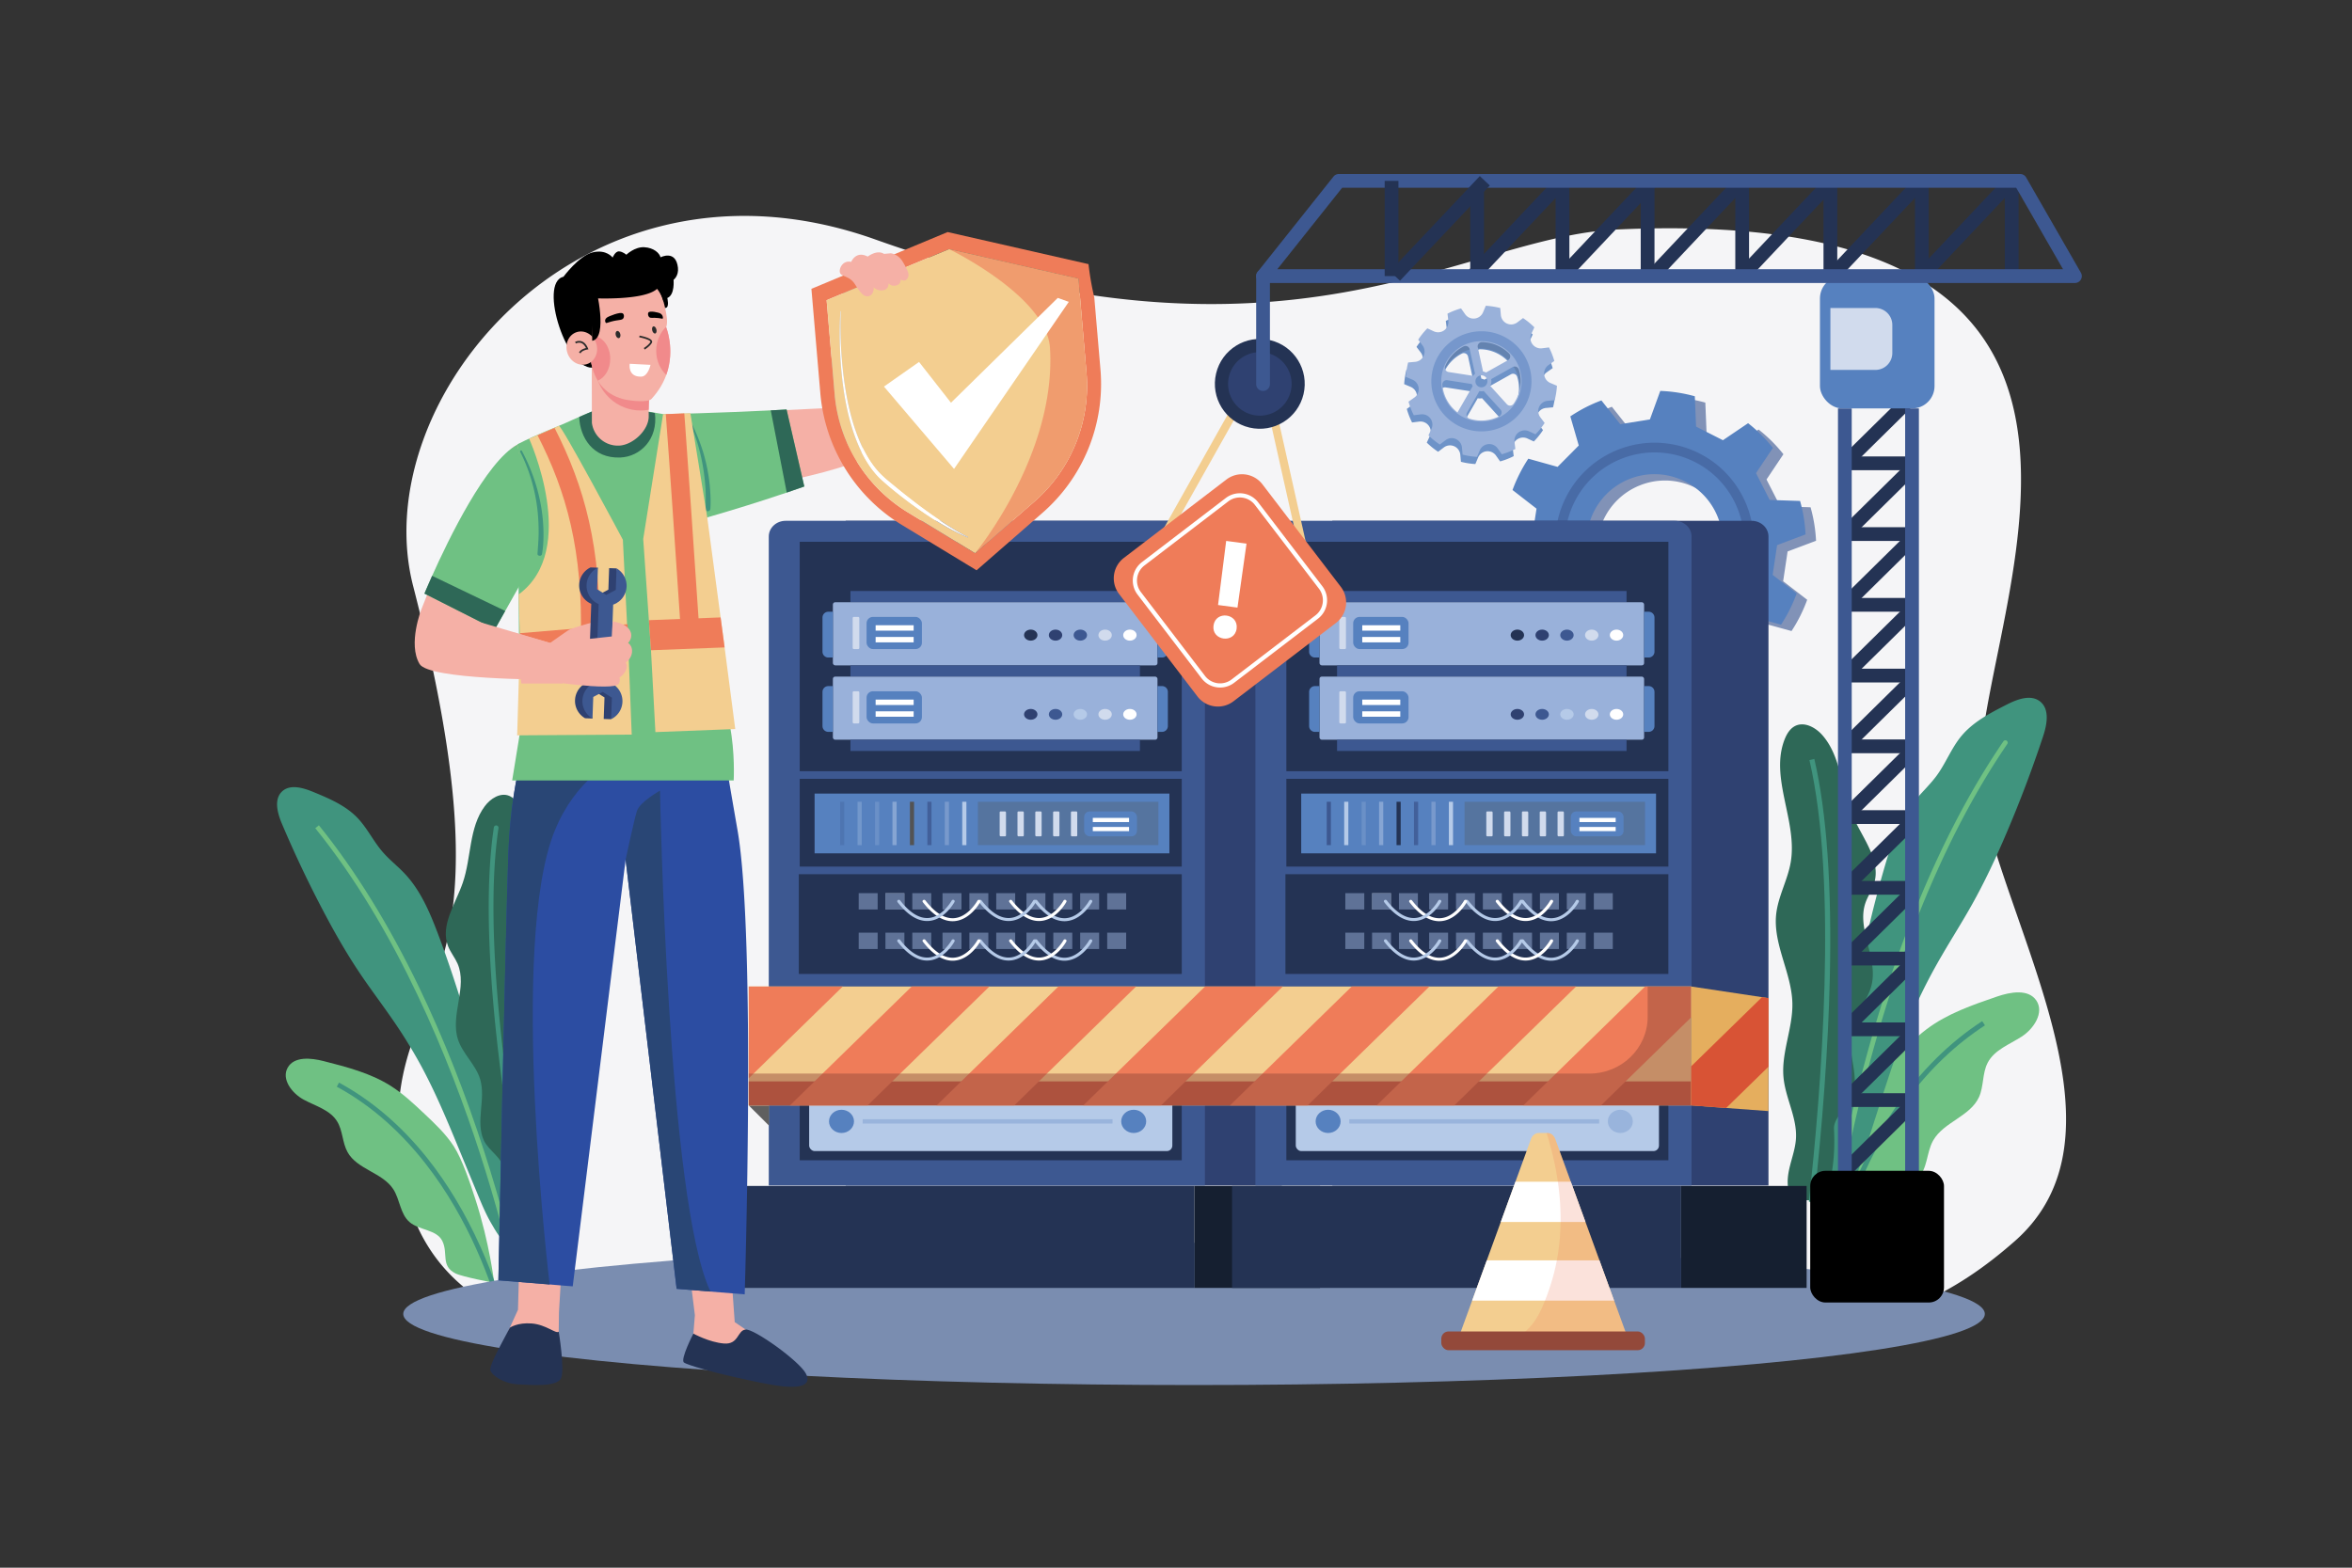 <svg xmlns="http://www.w3.org/2000/svg" xmlns:xlink="http://www.w3.org/1999/xlink" viewBox="0 0 4680 3120"><rect x="0" y="0" width="4680" height="3120" fill="#333333" stroke="none"/><defs><style>.cls-1{fill:#f3ce90;}.cls-2{fill:none;}.cls-3{isolation:isolate;}.cls-29,.cls-4{fill:#fff;}.cls-4{opacity:0;}.cls-5{fill:#f5f5f7;}.cls-6{fill:#6fc183;}.cls-7{fill:#40947e;}.cls-8{fill:#2e6857;}.cls-9{fill:#7a8db0;}.cls-10{opacity:0.63;}.cls-11{fill:#3d5891;}.cls-12{fill:#969696;}.cls-13{fill:#5681bf;}.cls-14{opacity:0.54;}.cls-15{opacity:0.85;}.cls-16{opacity:0.16;}.cls-17{fill:#2d2d2d;}.cls-18{fill:#99b1da;}.cls-19{opacity:0.53;}.cls-20{fill:#2f4171;}.cls-21{fill:#243354;}.cls-22{fill:#2a2a2a;}.cls-23{opacity:0.3;}.cls-23,.cls-25{mix-blend-mode:multiply;}.cls-24{fill:#535353;}.cls-26{fill:#b5cae8;}.cls-27{opacity:0.5;}.cls-28{opacity:0.8;}.cls-30{fill:#d1dbed;}.cls-31{fill:#151f30;}.cls-32{fill:#f5b0a6;}.cls-33{fill:#2c4da2;}.cls-34{fill:#294675;}.cls-35{fill:#2f2f2f;}.cls-36{fill:#ef7c59;}.cls-37{fill:#f18a8b;}.cls-38{fill:#afafaf;}.cls-39{opacity:0.61;}.cls-40{fill:#2b2b2b;}.cls-41{fill:#5f5f5f;}.cls-42{clip-path:url(#clip-path);}.cls-43{fill:#c65b42;}.cls-44{opacity:0.48;}.cls-45{fill:#93493a;}.cls-46{fill:#e5ae5e;}.cls-47{fill:#d85335;}.cls-48{clip-path:url(#clip-path-2);}.cls-49{opacity:0.22;}</style><clipPath id="clip-path"><rect class="cls-1" x="1489.84" y="1963.3" width="1875.26" height="236.7"/></clipPath><clipPath id="clip-path-2"><path class="cls-2" d="M3079.32,2254.9h-17.69c-6.62,0-12.61,4.63-15.21,11.77l-141.19,387.62h330.48l-141.19-387.62C3091.92,2259.53,3085.94,2254.9,3079.32,2254.9Z"/></clipPath></defs><title>07</title><g class="cls-3"><g id="_07" data-name="07"><rect id="_07-2" data-name="07" class="cls-4" width="4680" height="3120"/><path class="cls-5" d="M4009.12,2470c-57.86,51-119.52,94-194.51,126.49-173.47,75.3-418.35,94.9-852.86,29.49-357.25-53.78-765.26-69.59-1247.27,14.93-288.31,50.56-488.15,44-626,4.17-216.6-62.63-280.1-207.62-293.23-342.89-12.89-132.62,15.15-206,46.38-284.92,14-35.28,28.56-71.65,40.42-114.9,35.7-130.23,46.52-322.82-59.92-735.8-23.62-91.62-15.32-192.22,19.24-288.84q1.27-3.57,2.59-7.12C890.57,745.21,981.3,627.1,1103.73,544.74c2.35-1.58,4.72-3.15,7.09-4.71q24.89-16.29,51.45-30.56c3.6-1.93,7.22-3.84,10.86-5.7s7-3.57,10.59-5.32c2.5-1.24,5-2.46,7.55-3.66a667.54,667.54,0,0,1,122.61-44.32c127.33-32.4,272.55-29.27,428.26,26.28,823,293.56,1168.49-6.19,1474.85-20,1237.44-55.82,660.14,858.27,727.43,1143.68S4242.29,2264.46,4009.12,2470Z"/><path class="cls-6" d="M4022.79,2063c-24.27,15.7-54.47,26.4-67.72,52.11-10.92,21-7.51,47-17.31,68.41-17.6,38.42-70.07,49.46-91,86-.29.5-.57,1-.85,1.52-12.63,23.48-10.51,54.7-29.35,73.6-19,19.1-54.75,20.32-66.16,44.07h-95c3.75-25,8.86-53.07,15.79-82.37,2.53-10.62,5.6-23.38,9.13-36.82,7.56-28.71,17.24-60.49,28.33-80.95,15-27.58,36.25-51.18,57.32-74.49s42.43-46.91,67.68-65.86c41.25-31,91-48.1,139.79-64.85,26.73-9.17,62.41-15.67,78.38,7.69C4068.09,2014.88,4047.07,2047.31,4022.79,2063Z"/><path class="cls-7" d="M3684.11,2396.47l-9.39-3.53c27-71.77,60.44-136.64,99.53-192.81,48.28-69.39,105.45-125.87,169.91-167.87l5.47,8.4C3833.77,2116.15,3744.43,2235.86,3684.11,2396.47Z"/><path class="cls-7" d="M4065.43,1465.21q-32.47,98.05-73,193c-20.87,49-43.48,97.43-69.57,143.81-19.14,34.06-40.14,67-59.7,100.78a1095.71,1095.71,0,0,0-50.7,97.5c-29.49,64.78-51.24,132.57-73.09,200.35q-11,34.45-22.12,68.82-4.17,12.95-8.31,25.9c-7.52,23.37-15,46.75-25.93,68.75-2.46,5-7,15.11-12.7,24.54h-38.42q-.35-3-.52-6.35c-1.39-25.2,3.89-61.75,4.6-74.27q1.16-19.32,3.16-38.57c5.62-54.48,15.78-108.53,25.95-162.37,15.14-80.11,30.27-160.32,48.4-239.81,10.68-46.82,22.4-93.38,35.79-139.5,13.71-47.3,29.81-95.3,60.62-133.72,13.88-17.31,30.36-32.3,43.52-50.18,18.39-25,29.37-54.93,49.21-78.89,23.48-28.3,57.13-45.77,89.89-62.5,21.26-10.86,48.55-21.26,67.1-6.22C4078.7,1411.81,4073.14,1441.83,4065.43,1465.21Z"/><path class="cls-6" d="M3653.17,2399.88a4.62,4.62,0,0,1-.82-.07,4.68,4.68,0,0,1-3.79-5.43c27.14-153.49,63.78-300.51,108.9-437,62.5-189,139.53-351.16,228.93-482a4.68,4.68,0,1,1,7.73,5.29c-204.84,299.73-298.65,702.11-336.35,915.29A4.68,4.68,0,0,1,3653.17,2399.88Z"/><path class="cls-8" d="M3711.93,1796.7c-7.89,22.82-4.12,46.58,1.57,70.61,7.33,30.9,17.82,62.23,10.69,92.49-7.49,31.91-33.7,57.12-40.78,89.2-9.64,43.63,17.88,90.73,2.56,132.78-8.61,23.61-37.87,40.41-36.69,65.45q.57,11.58.6,22.26c.19,51.46-8.39,87.86-18.49,112.84-.88,2.21-1.79,4.32-2.7,6.35h-61.85a76,76,0,0,1-8.22-21.11c-6.87-33.77,11.58-65,14.7-98.08.1-.95.17-1.9.24-2.85,2.8-41.66-20.8-80.69-24.72-122.18-4.74-49.59,18.76-98.17,17.62-148-1.44-60.15-38.57-116.81-32.27-176.67,3.83-35.78,22.93-68.34,29-103.89,13.88-81.74-42.69-168.45-11.77-245.32,4.22-10.4,10.45-20.58,20.39-25.68,18.2-9.24,40.43,2.54,54,17.87,38.41,43.37,37.63,108.12,60.86,161.21,19.29,44.11,56.62,88.12,42.46,134.13C3724.9,1771.61,3716.63,1783.38,3711.93,1796.7Z"/><path class="cls-7" d="M3609.28,2392.77l-10-1.1c24.78-223.42,57.88-634.71,1.09-879l9.77-2.27c24.86,107,35.2,255.16,30.72,440.48C3637.72,2082.12,3626.79,2234.93,3609.28,2392.77Z"/><path class="cls-6" d="M945.79,2386.27c-9.76-30.05-26-79.08-43.17-105.48-15.82-24.24-37.11-44.37-58.21-64.23s-42.48-40-67.1-55.52c-40.21-25.45-87.18-37.47-133.3-49.25-25.26-6.44-58.54-9.78-71.48,12.88-13.2,23.13,8.53,51.39,32,64s52,20.23,66.11,42.88c11.6,18.49,10.38,42.61,21,61.6,19.3,34.47,69.44,40.43,90.91,73.6,13.35,20.64,13.72,49.51,32.43,65.48,19.39,16.6,53.65,14.53,65.06,37.38,12.31,24.57-3.68,49.48,26.1,64.63,14.09,7.1,77.15,18.82,77.15,18.82S974.58,2475.32,945.79,2386.27Z"/><path class="cls-7" d="M1014.94,2694.61c-.16-1-16.64-96.38-67.3-209.18C901,2381.57,815,2241.28,670.13,2162.72l4.41-8.13c65.05,35.28,123.91,85.58,175,149.5,40.76,51.06,76.66,110.87,106.68,177.77,51.1,113.85,67.72,210.25,67.89,211.21Z"/><path class="cls-7" d="M976.44,2199.5c-31.55-115.22-63.1-230.72-105.52-342.44-16.11-42.46-34.47-85.39-65.65-118.43-14-14.87-30.29-27.43-43.71-42.89-18.76-21.62-31.08-48.32-51.09-68.87-23.69-24.28-55.91-37.84-87.27-50.79-20.34-8.41-46.2-15.94-62.14-.75-16.38,15.68-9,42.86-.22,63.79q37.11,87.72,81.39,172c22.83,43.48,47.19,86.34,74.62,127,20.13,29.89,41.87,58.61,62.35,88.21A1008.08,1008.08,0,0,1,833,2112.26c31.91,57.35,56.93,118,82,178.74,11.64,28.31,23.36,56.51,35,84.82,8.65,20.93,17.29,41.85,28.93,61.27,6.87,11.56,29.26,53.67,44.85,34.7,10.84-13.13-3.51-73.44-5.77-89.73C1009.41,2320.22,992.92,2259.72,976.44,2199.5Z"/><path class="cls-6" d="M1046.41,2652.38c-.26-1.53-26.5-155.68-91.07-355.63-59.55-184.41-164.79-446.6-328-648.48l7.19-5.81C707,1732.14,774.27,1841,834.41,1965.94c48.08,99.91,91.74,210.3,129.78,328.11,64.75,200.57,91.08,355.26,91.34,356.8Z"/><path class="cls-8" d="M1072.41,2339.35c-5.66-38.09,13.14-75.71,13.67-114.14.68-45.94-24.52-88.86-27.17-134.75-3.14-55.41,26.79-110.25,16.56-164.8-6.17-32.61-26.15-61.12-34.34-93.36-18.82-74.1,26.75-158-7.38-226.37-4.64-9.25-11.12-18.15-20.64-22.1-17.42-7.14-37,5.33-48.3,20.43-32.1,42.71-26.57,102.18-44,152.7-14.45,42-45.51,85.2-29.08,126.45,4.86,12.11,13.33,22.31,18.64,34.21,20.46,46.64-14.81,102.34.82,150.84,9.25,28.78,35.22,50,44.1,79,12.1,39.4-9.71,84.73,7.5,122.24,9.67,21.08,37.8,34.35,38.58,57.45,4,130.81,58.86,164.35,58.86,164.35s30-31.88,33.4-60.44C1097.55,2398.56,1077,2370.53,1072.41,2339.35Z"/><path class="cls-7" d="M1094.66,2654.48a4.69,4.69,0,0,1-4.91-3.58c-.39-1.65-39.93-167.52-72.72-373.08-19.26-120.77-32.46-231.42-39.24-328.89-8.47-122-6.85-223.62,4.84-302a4.68,4.68,0,1,1,9.25,1.38c-26.25,176.25,4.21,438.8,34.38,628,32.73,205.22,72.2,370.79,72.6,372.44a4.69,4.69,0,0,1-3.46,5.65A6.62,6.62,0,0,1,1094.66,2654.48Z"/><ellipse class="cls-9" cx="2375.91" cy="2614.99" rx="1573.49" ry="141.52"/><g class="cls-10"><path class="cls-11" d="M3452.05,1358.12a283.5,283.5,0,0,0,29.46-17.63l-16.93-58,42-42.62,58.21,16a299.93,299.93,0,0,0,31.15-62.21l-47.85-36.91,8.87-59.22,56.6-21.29a297.81,297.81,0,0,0-10.9-66.66l-60.46-2L3515,954.25l33.62-50.31a299.78,299.78,0,0,0-49.38-49.11l-50.08,33.88-53.44-27.1-2.47-60.35a299.54,299.54,0,0,0-68.75-10.66l-20.58,56.74-59.08,9.57-37.52-47.36a302.87,302.87,0,0,0-33.24,14.74,324.07,324.07,0,0,0-28.61,17l16.79,58-42.17,42.49-58.23-16.32a305,305,0,0,0-31.4,62.31l47.74,37.08-9,59.19-56.71,21.08a301.23,301.23,0,0,0,11.21,68.71l60.5,1.85,27.46,53.24-33.51,50.37a302.65,302.65,0,0,0,49.59,48.94l50-34,53.55,26.86,2.64,60.34a299.11,299.11,0,0,0,68.81,10.49L3323,1335.1l59.15-9.83,37.62,47.35A304.42,304.42,0,0,0,3452.05,1358.12Zm-191.69-142.79a134.84,134.84,0,0,1-71.46-176.91c29.29-68.51,108.34-100.51,176.84-71.26a134.81,134.81,0,1,1-105.38,248.17Z"/></g><path class="cls-12" d="M3494.73,1168.38c42.61-100.32-4.19-216.4-104.51-259a197.43,197.43,0,0,0-258.86,104.77c-42.6,100.29,4.26,216.24,104.54,258.81S3452.17,1268.69,3494.73,1168.38Zm-251.27,86.73c-90.45-38.39-132.71-143-94.29-233.44a178.08,178.08,0,0,1,233.49-94.5c90.49,38.45,132.7,143.15,94.27,233.64S3334,1293.57,3243.46,1255.11Z"/><path class="cls-12" d="M3235.9,1272.93a196.33,196.33,0,0,0,105.17,13.73q-20.62-8.31-40-17.78A177.92,177.92,0,0,1,3153,1169.1q-16.41-14.58-31.29-29.49A197,197,0,0,0,3235.9,1272.93Z"/><path class="cls-13" d="M3431.17,1345.48a283.35,283.35,0,0,0,29.45-17.63l-16.93-58,42-42.62,58.21,16a300.46,300.46,0,0,0,31.16-62.21l-47.85-36.91,8.87-59.22,56.59-21.29A297.81,297.81,0,0,0,3581.8,997l-60.46-2-27.23-53.35,33.62-50.31a299.4,299.4,0,0,0-49.38-49.11l-50.07,33.88L3374.83,849l-2.47-60.35A299,299,0,0,0,3303.61,778L3283,834.7,3224,844.27l-37.52-47.36a302.87,302.87,0,0,0-33.24,14.74,325.53,325.53,0,0,0-28.61,17l16.79,58-42.16,42.49L3041,912.91a305,305,0,0,0-31.4,62.31l47.75,37.08-9.05,59.19-56.71,21.08a301.78,301.78,0,0,0,11.21,68.71l60.51,1.85,27.45,53.24-33.51,50.37a302.65,302.65,0,0,0,49.59,48.94l50-34,53.56,26.86,2.63,60.34a299.11,299.11,0,0,0,68.81,10.49l20.32-56.88,59.15-9.83,37.62,47.35A305.48,305.48,0,0,0,3431.17,1345.48Zm-191.7-142.79A134.84,134.84,0,0,1,3168,1025.78c29.29-68.51,108.34-100.51,176.84-71.26a134.81,134.81,0,1,1-105.38,248.17Z"/><g class="cls-14"><path class="cls-11" d="M3473.84,1155.74c42.61-100.32-4.19-216.4-104.51-259a197.43,197.43,0,0,0-258.86,104.77c-42.6,100.29,4.26,216.24,104.54,258.81S3431.28,1256.05,3473.84,1155.74Zm-251.26,86.73c-90.46-38.39-132.72-143-94.3-233.44a178.08,178.08,0,0,1,233.49-94.5c90.49,38.45,132.7,143.15,94.27,233.64S3313.07,1280.93,3222.58,1242.47Z"/></g><g class="cls-15"><path class="cls-13" d="M2905.68,905l1.28,14.08q7,1.78,14.24,2.92t14.45,1.55l5.5-13a20.49,20.49,0,0,1,35.62-3.83l8.18,11.6A150,150,0,0,0,3012,907.82l-1.75-14a20.49,20.49,0,0,1,28.93-21.13l12.85,5.93A149.59,149.59,0,0,0,3070.27,856l-8.57-11.33a20.49,20.49,0,0,1,14.49-32.76l14.08-1.28q1.79-7,2.92-14.24t1.55-14.45l-13-5.5a20.49,20.49,0,0,1-3.84-35.62l11.61-8.19a150.15,150.15,0,0,0-10.51-27l-14.05,1.75a20.49,20.49,0,0,1-21.13-28.93l5.94-12.85a149.17,149.17,0,0,0-22.57-18.24l-11.32,8.57a20.5,20.5,0,0,1-32.77-14.49l-1.28-14.08q-7-1.79-14.23-2.92t-14.45-1.55l-5.5,13a20.5,20.5,0,0,1-35.63,3.83l-8.18-11.6a150.15,150.15,0,0,0-27,10.51l1.75,14a20.49,20.49,0,0,1-28.94,21.13l-12.84-5.93a149.59,149.59,0,0,0-18.24,22.56l8.56,11.33a20.48,20.48,0,0,1-14.49,32.76l-14.07,1.28q-1.78,7-2.92,14.24T2794,764.49l13,5.5a20.49,20.49,0,0,1,3.83,35.62l-11.6,8.19a150.15,150.15,0,0,0,10.51,27l14-1.75A20.49,20.49,0,0,1,2845,868L2839,880.87a149.59,149.59,0,0,0,22.56,18.24l11.33-8.57A20.49,20.49,0,0,1,2905.68,905Zm19.64-126.42c.17.59.36,1.18.58,1.76a20.75,20.75,0,0,0,1.12,2.38l-30.21,52.33a78.17,78.17,0,0,1-30.16-54.92,8.52,8.52,0,0,1,9.81-9.16Zm-4.23-69.09L2931.66,758a20.15,20.15,0,0,0-3.8,4.25L2879,754.68a8.53,8.53,0,0,1-6.55-11.73,78.11,78.11,0,0,1,36.47-39.23A8.51,8.51,0,0,1,2921.09,709.52Zm32.45,46.14a19.74,19.74,0,0,0-5.93-2l-10.49-48.15a8.5,8.5,0,0,1,8.38-10.33,78.19,78.19,0,0,1,53.59,22.38,8.54,8.54,0,0,1-1.77,13.56Zm41.52,63.1L2962,782.33a19.8,19.8,0,0,0,1.74-13.45l42.8-24a8.53,8.53,0,0,1,12.3,4.87A78.18,78.18,0,0,1,3008.34,818,8.51,8.51,0,0,1,2995.06,818.76Zm-79.23,16.41,24.55-42.54a19.71,19.71,0,0,0,8.54-.12l33.45,36.85a8.5,8.5,0,0,1-2.33,13.27,78.28,78.28,0,0,1-59.45,4.92A8.52,8.52,0,0,1,2915.83,835.17Z"/></g><g class="cls-16"><path class="cls-17" d="M2901.12,863a99.64,99.64,0,1,1,133-46.5A99.74,99.74,0,0,1,2901.12,863Zm8.54-17.71a80,80,0,1,0-37.32-106.77A80.08,80.08,0,0,0,2909.66,845.27Z"/></g><path class="cls-18" d="M2909,890.73l1.28,14.08q7,1.79,14.24,2.92t14.45,1.55l5.5-13a20.49,20.49,0,0,1,35.62-3.83l8.18,11.6a150,150,0,0,0,27-10.51l-1.75-14a20.49,20.49,0,0,1,28.93-21.13l12.85,5.93a149.52,149.52,0,0,0,18.23-22.56l-8.56-11.33a20.49,20.49,0,0,1,14.49-32.76l14.08-1.28c1.18-4.67,2.16-9.42,2.91-14.24s1.27-9.64,1.55-14.45l-13-5.5a20.49,20.49,0,0,1-3.84-35.62l11.6-8.19a148.67,148.67,0,0,0-10.51-27l-14,1.75a20.49,20.49,0,0,1-21.13-28.93l5.94-12.85A149.67,149.67,0,0,0,3030.52,633l-11.32,8.57a20.5,20.5,0,0,1-32.77-14.49L2985.15,613q-7-1.78-14.24-2.92t-14.45-1.55l-5.5,13a20.49,20.49,0,0,1-35.62,3.84l-8.18-11.61a150.24,150.24,0,0,0-27,10.51l1.75,14a20.49,20.49,0,0,1-28.93,21.14l-12.84-5.94a149,149,0,0,0-18.24,22.56l8.56,11.33a20.49,20.49,0,0,1-14.49,32.76l-14.07,1.28q-1.79,7-2.92,14.24t-1.55,14.45l13,5.5a20.49,20.49,0,0,1,3.83,35.62l-11.6,8.19a148.67,148.67,0,0,0,10.51,27l14-1.75a20.5,20.5,0,0,1,21.13,28.94l-5.94,12.84a149.67,149.67,0,0,0,22.57,18.24l11.32-8.56A20.49,20.49,0,0,1,2909,890.73Zm19.64-126.42c.16.59.36,1.18.58,1.76a20.7,20.7,0,0,0,1.11,2.38l-30.21,52.34A78.18,78.18,0,0,1,2870,765.87a8.53,8.53,0,0,1,9.81-9.17Zm-4.23-69.09L2935,743.74a19.91,19.91,0,0,0-3.79,4.26l-48.86-7.62a8.52,8.52,0,0,1-6.55-11.73,78.11,78.11,0,0,1,36.47-39.23A8.52,8.52,0,0,1,2924.44,695.22ZM2937,753.75a11.91,11.91,0,1,1,5.56,15.91A11.92,11.92,0,0,1,2937,753.75Zm19.88-12.39a19.56,19.56,0,0,0-5.93-2l-10.48-48.14a8.5,8.5,0,0,1,8.37-10.34,78.19,78.19,0,0,1,53.59,22.38,8.54,8.54,0,0,1-1.77,13.56Zm41.52,63.11L2965.32,768a19.78,19.78,0,0,0,1.74-13.44l42.81-24a8.53,8.53,0,0,1,12.3,4.87,78.18,78.18,0,0,1-10.48,68.17A8.53,8.53,0,0,1,2998.4,804.47Zm-79.23,16.4,24.56-42.54a19.71,19.71,0,0,0,8.54-.12l33.45,36.85a8.51,8.51,0,0,1-2.33,13.27,78.28,78.28,0,0,1-59.45,4.92A8.53,8.53,0,0,1,2919.17,820.87Z"/><g class="cls-19"><path class="cls-13" d="M2904.47,848.68a99.64,99.64,0,1,1,133-46.49A99.75,99.75,0,0,1,2904.47,848.68ZM2913,831a80,80,0,1,0-37.32-106.77A80.07,80.07,0,0,0,2913,831Z"/></g><path class="cls-20" d="M1682.77,2359.38h867.85V1067.71c0-17.23-15-31.21-33.55-31.21h-834.3Z"/><path class="cls-11" d="M1529.69,2359.38h867.85V1067.71c0-17.23-15-31.21-33.56-31.21H1563.25c-18.54,0-33.56,14-33.56,31.21Z"/><rect class="cls-21" x="1591.29" y="1078.25" width="760.18" height="456.61"/><rect class="cls-21" x="1589.48" y="1739.83" width="761.98" height="198.51"/><rect class="cls-22" x="1591.29" y="2003.87" width="760.18" height="143.91"/><rect class="cls-21" x="1591.29" y="2163.03" width="760.18" height="146.14"/><rect class="cls-21" x="1591.29" y="1550.02" width="760.18" height="174.65"/><rect class="cls-13" x="1620.86" y="1579.37" width="706.01" height="118.94" transform="translate(3947.74 3277.68) rotate(180)"/><g class="cls-23"><rect class="cls-24" x="1945.89" y="1595.68" width="359.08" height="86.32" transform="translate(4250.85 3277.68) rotate(180)"/></g><g class="cls-25"><rect class="cls-26" x="1914.68" y="1595.68" width="8.28" height="86.32" transform="translate(3837.63 3277.68) rotate(180)"/></g><g class="cls-27"><rect class="cls-18" x="1879.96" y="1595.68" width="8.28" height="86.32" transform="translate(3768.2 3277.68) rotate(180)"/></g><g class="cls-28"><rect class="cls-11" x="1845.25" y="1595.68" width="8.28" height="86.32" transform="translate(3698.77 3277.68) rotate(180)"/></g><g class="cls-25"><rect class="cls-24" x="1810.53" y="1595.68" width="8.28" height="86.32" transform="translate(3629.34 3277.68) rotate(180)"/></g><g class="cls-27"><rect class="cls-26" x="1775.82" y="1595.68" width="8.28" height="86.32" transform="translate(3559.91 3277.68) rotate(180)"/></g><g class="cls-23"><rect class="cls-18" x="1741.1" y="1595.68" width="8.28" height="86.32" transform="translate(3490.48 3277.68) rotate(180)"/></g><g class="cls-23"><rect class="cls-26" x="1706.38" y="1595.68" width="8.28" height="86.32" transform="translate(3421.04 3277.68) rotate(180)"/></g><g class="cls-23"><rect class="cls-11" x="1671.67" y="1595.68" width="8.28" height="86.32" transform="translate(3351.61 3277.68) rotate(180)"/></g><g class="cls-27"><rect class="cls-18" x="2149.34" y="1777.55" width="37.71" height="32.5" transform="translate(4336.39 3587.6) rotate(180)"/><rect class="cls-18" x="2095.89" y="1777.55" width="37.71" height="32.5" transform="translate(4229.49 3587.6) rotate(180)"/><rect class="cls-18" x="2042.44" y="1777.55" width="37.71" height="32.5" transform="translate(4122.59 3587.6) rotate(180)"/><rect class="cls-18" x="1982.33" y="1777.55" width="37.71" height="32.5" transform="translate(4002.36 3587.6) rotate(180)"/><rect class="cls-18" x="1928.88" y="1777.55" width="37.71" height="32.5" transform="translate(3895.46 3587.6) rotate(180)"/><rect class="cls-18" x="1875.43" y="1777.55" width="37.71" height="32.5" transform="translate(3788.56 3587.6) rotate(180)"/><rect class="cls-18" x="1815.31" y="1777.55" width="37.71" height="32.5" transform="translate(3668.33 3587.6) rotate(180)"/><rect class="cls-29" x="1761.86" y="1777.55" width="37.71" height="32.5" transform="translate(3561.43 3587.6) rotate(180)"/><rect class="cls-18" x="1761.86" y="1856.19" width="37.71" height="32.5" transform="translate(3561.43 3744.88) rotate(180)"/><rect class="cls-18" x="1761.86" y="1777.55" width="37.71" height="32.5" transform="translate(3561.43 3587.6) rotate(180)"/><rect class="cls-18" x="1708.63" y="1856.19" width="37.71" height="32.5" transform="translate(3454.97 3744.88) rotate(180)"/><rect class="cls-18" x="1708.63" y="1777.55" width="37.71" height="32.5" transform="translate(3454.97 3587.6) rotate(180)"/></g><rect class="cls-24" x="1610.04" y="2021.05" width="722.67" height="109.55" rx="10.98" transform="translate(3942.75 4151.65) rotate(180)"/><rect class="cls-26" x="1610.04" y="2181.32" width="722.67" height="109.55" rx="10.98" transform="translate(3942.75 4472.2) rotate(180)"/><g class="cls-23"><ellipse class="cls-24" cx="2255.83" cy="2072.92" rx="24.87" ry="23.13"/></g><g class="cls-23"><ellipse class="cls-24" cx="1674.42" cy="2072.92" rx="24.87" ry="23.13"/></g><ellipse class="cls-13" cx="2255.83" cy="2231.76" rx="24.87" ry="23.13"/><ellipse class="cls-13" cx="1674.42" cy="2231.76" rx="24.87" ry="23.13"/><g class="cls-23"><rect class="cls-24" x="1716.57" y="2068.64" width="497.1" height="8.57" transform="translate(3930.25 4145.84) rotate(180)"/></g><g class="cls-23"><rect class="cls-13" x="1716.57" y="2227.48" width="497.1" height="8.57" transform="translate(3930.25 4463.53) rotate(180)"/></g><path class="cls-26" d="M2118,1833.38c1.13,0,2.26,0,3.39-.13,31.85-2.34,50.88-36.66,51.67-38.12a2.84,2.84,0,0,0-1.39-4,3.28,3.28,0,0,0-4.24,1.29c-.18.33-18.25,32.87-46.56,34.93-18.57,1.34-37.76-10.53-57-35.32a3.32,3.32,0,0,0-4.41-.66,2.8,2.8,0,0,0-.7,4.1C2078.28,1820.66,2098.21,1833.38,2118,1833.38Z"/><path class="cls-29" d="M2067.23,1833c1.13,0,2.25,0,3.37-.12,31.56-2.32,50.42-36.34,51.21-37.78a2.86,2.86,0,0,0-1.39-4,3.28,3.28,0,0,0-4.24,1.29c-.18.33-18.08,32.55-46.1,34.59-18.37,1.34-37.39-10.43-56.48-35a3.31,3.31,0,0,0-4.4-.66,2.8,2.8,0,0,0-.71,4.1C2027.86,1820.43,2047.61,1833,2067.23,1833Z"/><path class="cls-26" d="M2006.73,1833q1.68,0,3.36-.12c31.56-2.32,50.42-36.34,51.21-37.78a2.85,2.85,0,0,0-1.39-4,3.28,3.28,0,0,0-4.24,1.29c-.18.33-18.08,32.55-46.1,34.59-18.36,1.34-37.38-10.43-56.47-35a3.32,3.32,0,0,0-4.41-.66,2.81,2.81,0,0,0-.71,4.1C1967.35,1820.43,1987.1,1833,2006.73,1833Z"/><path class="cls-29" d="M1895.48,1833.38c1.13,0,2.26,0,3.39-.13,31.85-2.34,50.88-36.66,51.68-38.12a2.86,2.86,0,0,0-1.39-4,3.29,3.29,0,0,0-4.25,1.29c-.18.33-18.25,32.87-46.56,34.93-18.56,1.34-37.76-10.53-57-35.32a3.31,3.31,0,0,0-4.4-.66,2.8,2.8,0,0,0-.71,4.1C1855.75,1820.66,1875.67,1833.38,1895.48,1833.38Z"/><path class="cls-26" d="M1844.7,1833q1.68,0,3.36-.12c31.56-2.32,50.42-36.34,51.21-37.78a2.85,2.85,0,0,0-1.39-4,3.28,3.28,0,0,0-4.24,1.29c-.18.33-18.08,32.55-46.1,34.59-18.38,1.35-37.38-10.43-56.47-35a3.32,3.32,0,0,0-4.41-.66,2.81,2.81,0,0,0-.71,4.1C1805.32,1820.43,1825.07,1833,1844.7,1833Z"/><g class="cls-27"><rect class="cls-18" x="2149.34" y="1856.19" width="37.71" height="32.5" transform="translate(4336.39 3744.88) rotate(180)"/><rect class="cls-18" x="2203.13" y="1777.55" width="37.71" height="32.5" transform="translate(4443.96 3587.6) rotate(180)"/><rect class="cls-18" x="2203.13" y="1856.19" width="37.71" height="32.5" transform="translate(4443.96 3744.88) rotate(180)"/><rect class="cls-18" x="2095.89" y="1856.19" width="37.71" height="32.5" transform="translate(4229.49 3744.88) rotate(180)"/><rect class="cls-18" x="2042.44" y="1856.19" width="37.71" height="32.5" transform="translate(4122.59 3744.88) rotate(180)"/><rect class="cls-18" x="1982.33" y="1856.19" width="37.71" height="32.5" transform="translate(4002.36 3744.88) rotate(180)"/><rect class="cls-18" x="1928.88" y="1856.19" width="37.71" height="32.5" transform="translate(3895.46 3744.88) rotate(180)"/><rect class="cls-18" x="1875.43" y="1856.19" width="37.71" height="32.5" transform="translate(3788.56 3744.88) rotate(180)"/><rect class="cls-18" x="1815.31" y="1856.19" width="37.71" height="32.5" transform="translate(3668.33 3744.88) rotate(180)"/></g><path class="cls-26" d="M2118,1912c1.13,0,2.26,0,3.39-.13,31.85-2.34,50.88-36.66,51.67-38.12a2.84,2.84,0,0,0-1.39-4,3.28,3.28,0,0,0-4.24,1.29c-.18.33-18.25,32.87-46.56,34.93-18.57,1.35-37.76-10.53-57-35.32a3.32,3.32,0,0,0-4.41-.66,2.8,2.8,0,0,0-.7,4.1C2078.28,1899.3,2098.21,1912,2118,1912Z"/><path class="cls-29" d="M2067.23,1911.67c1.13,0,2.25,0,3.37-.12,31.56-2.32,50.42-36.34,51.21-37.78a2.86,2.86,0,0,0-1.39-4,3.28,3.28,0,0,0-4.24,1.29c-.18.33-18.08,32.55-46.1,34.59-18.37,1.35-37.39-10.43-56.48-35a3.31,3.31,0,0,0-4.4-.66,2.8,2.8,0,0,0-.71,4.1C2027.86,1899.07,2047.61,1911.67,2067.23,1911.67Z"/><path class="cls-26" d="M2006.73,1911.67q1.68,0,3.36-.12c31.56-2.32,50.42-36.34,51.21-37.78a2.85,2.85,0,0,0-1.39-4,3.28,3.28,0,0,0-4.24,1.29c-.18.33-18.08,32.55-46.1,34.59-18.36,1.35-37.38-10.43-56.47-35a3.32,3.32,0,0,0-4.41-.66,2.81,2.81,0,0,0-.71,4.1C1967.35,1899.07,1987.1,1911.67,2006.73,1911.67Z"/><path class="cls-29" d="M1895.48,1912c1.13,0,2.26,0,3.39-.13,31.85-2.34,50.88-36.66,51.68-38.12a2.86,2.86,0,0,0-1.39-4,3.29,3.29,0,0,0-4.25,1.29c-.18.33-18.25,32.87-46.56,34.93-18.56,1.35-37.76-10.53-57-35.32a3.31,3.31,0,0,0-4.4-.66,2.8,2.8,0,0,0-.71,4.1C1855.75,1899.3,1875.67,1912,1895.48,1912Z"/><path class="cls-26" d="M1844.7,1911.67q1.68,0,3.36-.12c31.56-2.32,50.42-36.34,51.21-37.78a2.85,2.85,0,0,0-1.39-4,3.28,3.28,0,0,0-4.24,1.29c-.18.33-18.08,32.55-46.1,34.59-18.38,1.34-37.38-10.43-56.47-35a3.32,3.32,0,0,0-4.41-.66,2.81,2.81,0,0,0-.71,4.1C1805.32,1899.07,1825.07,1911.67,1844.7,1911.67Z"/><rect class="cls-13" x="2157.27" y="1614.87" width="105.01" height="49.63" rx="10.88"/><rect class="cls-29" x="2174.45" y="1627.73" width="72.14" height="8.34"/><rect class="cls-29" x="2174.45" y="1645.82" width="72.14" height="8.34"/><rect class="cls-30" x="2130.92" y="1614.87" width="12.6" height="49.63" rx="1.92"/><rect class="cls-30" x="2095.47" y="1614.87" width="12.6" height="49.63" rx="1.92"/><rect class="cls-30" x="2060.03" y="1614.87" width="12.6" height="49.63" rx="1.92"/><rect class="cls-30" x="2024.58" y="1614.87" width="12.6" height="49.63" rx="1.92"/><rect class="cls-30" x="1989.13" y="1614.87" width="12.6" height="49.63" rx="1.92"/><rect class="cls-11" x="1692.2" y="1176.21" width="576.02" height="22.37"/><rect class="cls-18" x="1657.28" y="1198.58" width="645.86" height="125.62" rx="4.49"/><rect class="cls-11" x="1692.2" y="1324.2" width="576.02" height="22.37"/><rect class="cls-13" x="1724.3" y="1227.75" width="110.14" height="64.03" rx="12.65"/><rect class="cls-29" x="1742.32" y="1244.35" width="75.66" height="10.75"/><rect class="cls-29" x="1742.32" y="1267.68" width="75.66" height="10.75"/><rect class="cls-30" x="1696.66" y="1227.75" width="13.21" height="64.03" rx="2.23"/><path class="cls-21" d="M2064.3,1264c0,6.06-6,11-13.32,11s-13.32-4.92-13.32-11,6-11,13.32-11S2064.3,1258,2064.3,1264Z"/><ellipse class="cls-20" cx="2100.3" cy="1264.02" rx="13.32" ry="10.99"/><ellipse class="cls-11" cx="2149.63" cy="1264.02" rx="13.32" ry="10.99"/><ellipse class="cls-30" cx="2198.95" cy="1264.02" rx="13.32" ry="10.99"/><ellipse class="cls-29" cx="2248.27" cy="1264.02" rx="13.32" ry="10.99"/><path class="cls-13" d="M1648.14,1217.47h9.14a0,0,0,0,1,0,0v91.1a0,0,0,0,1,0,0h-9.14a11.55,11.55,0,0,1-11.55-11.55v-68A11.55,11.55,0,0,1,1648.14,1217.47Z"/><path class="cls-13" d="M2314.69,1217.47h9.14a0,0,0,0,1,0,0v91.1a0,0,0,0,1,0,0h-9.14a11.55,11.55,0,0,1-11.55-11.55v-68A11.55,11.55,0,0,1,2314.69,1217.47Z" transform="translate(4626.97 2526.04) rotate(180)"/><rect class="cls-18" x="1657.28" y="1346.57" width="645.86" height="125.62" rx="4.49"/><rect class="cls-11" x="1692.2" y="1472.19" width="576.02" height="22.37"/><rect class="cls-13" x="1724.3" y="1375.74" width="110.14" height="64.03" rx="12.65"/><rect class="cls-29" x="1742.32" y="1392.34" width="75.66" height="10.75"/><rect class="cls-29" x="1742.32" y="1415.67" width="75.66" height="10.75"/><rect class="cls-30" x="1696.66" y="1375.74" width="13.21" height="64.03" rx="2.23"/><path class="cls-20" d="M2064.3,1421.69c0,5.93-6,10.73-13.32,10.73s-13.32-4.8-13.32-10.73,6-10.74,13.32-10.74S2064.3,1415.76,2064.3,1421.69Z"/><ellipse class="cls-11" cx="2100.3" cy="1421.69" rx="13.32" ry="10.74"/><ellipse class="cls-26" cx="2149.63" cy="1421.69" rx="13.32" ry="10.74"/><ellipse class="cls-30" cx="2198.95" cy="1421.69" rx="13.32" ry="10.74"/><ellipse class="cls-29" cx="2248.27" cy="1421.69" rx="13.32" ry="10.74"/><path class="cls-13" d="M1648.14,1365.46h9.14a0,0,0,0,1,0,0v91.1a0,0,0,0,1,0,0h-9.14a11.55,11.55,0,0,1-11.55-11.55v-68A11.55,11.55,0,0,1,1648.14,1365.46Z"/><path class="cls-13" d="M2314.69,1365.46h9.14a0,0,0,0,1,0,0v91.1a0,0,0,0,1,0,0h-9.14a11.55,11.55,0,0,1-11.55-11.55v-68A11.55,11.55,0,0,1,2314.69,1365.46Z" transform="translate(4626.97 2822.01) rotate(180)"/><rect class="cls-21" x="1465.43" y="2360.26" width="911.35" height="202.96"/><rect class="cls-31" x="2376.78" y="2360.26" width="249.78" height="202.96"/><path class="cls-20" d="M2651.06,2359.38h867.85V1067.71c0-17.23-15-31.21-33.56-31.21H2651.06Z"/><path class="cls-11" d="M2498,2359.38h867.85V1067.71c0-17.23-15-31.21-33.56-31.21H2531.53c-18.53,0-33.56,14-33.56,31.21Z"/><rect class="cls-21" x="2559.57" y="1078.25" width="760.18" height="456.61"/><rect class="cls-21" x="2557.76" y="1739.83" width="761.98" height="198.51"/><rect class="cls-22" x="2559.57" y="2003.87" width="760.18" height="143.91"/><rect class="cls-21" x="2559.57" y="2163.03" width="760.18" height="146.14"/><rect class="cls-21" x="2559.57" y="1550.02" width="760.18" height="174.65"/><rect class="cls-13" x="2589.15" y="1579.37" width="706.01" height="118.94" transform="translate(5884.31 3277.68) rotate(180)"/><g class="cls-23"><rect class="cls-24" x="2914.17" y="1595.68" width="359.08" height="86.32" transform="translate(6187.42 3277.68) rotate(180)"/></g><g class="cls-25"><rect class="cls-26" x="2882.96" y="1595.68" width="8.28" height="86.32" transform="translate(5774.2 3277.68) rotate(180)"/></g><g class="cls-27"><rect class="cls-18" x="2848.25" y="1595.68" width="8.28" height="86.32" transform="translate(5704.77 3277.68) rotate(180)"/></g><g class="cls-28"><rect class="cls-11" x="2813.53" y="1595.68" width="8.28" height="86.32" transform="translate(5635.34 3277.68) rotate(180)"/></g><g class="cls-25"><rect class="cls-21" x="2778.81" y="1595.68" width="8.28" height="86.32" transform="translate(5565.9 3277.68) rotate(180)"/></g><g class="cls-27"><rect class="cls-26" x="2744.1" y="1595.68" width="8.28" height="86.32" transform="translate(5496.47 3277.68) rotate(180)"/></g><g class="cls-23"><rect class="cls-18" x="2709.38" y="1595.68" width="8.28" height="86.32" transform="translate(5427.04 3277.68) rotate(180)"/></g><rect class="cls-26" x="2674.67" y="1595.68" width="8.28" height="86.32" transform="translate(5357.61 3277.68) rotate(180)"/><rect class="cls-11" x="2639.95" y="1595.68" width="8.28" height="86.32" transform="translate(5288.18 3277.68) rotate(180)"/><g class="cls-27"><rect class="cls-18" x="3117.63" y="1777.55" width="37.71" height="32.5" transform="translate(6272.96 3587.6) rotate(180)"/><rect class="cls-18" x="3064.18" y="1777.55" width="37.71" height="32.5" transform="translate(6166.06 3587.6) rotate(180)"/><rect class="cls-18" x="3010.72" y="1777.55" width="37.71" height="32.5" transform="translate(6059.15 3587.6) rotate(180)"/><rect class="cls-18" x="2950.61" y="1777.55" width="37.71" height="32.5" transform="translate(5938.93 3587.6) rotate(180)"/><rect class="cls-18" x="2897.16" y="1777.55" width="37.71" height="32.5" transform="translate(5832.02 3587.6) rotate(180)"/><rect class="cls-18" x="2843.71" y="1777.55" width="37.71" height="32.5" transform="translate(5725.12 3587.6) rotate(180)"/><rect class="cls-18" x="2783.6" y="1777.55" width="37.71" height="32.5" transform="translate(5604.9 3587.6) rotate(180)"/><rect class="cls-29" x="2730.14" y="1777.55" width="37.71" height="32.5" transform="translate(5497.99 3587.6) rotate(180)"/><rect class="cls-18" x="2730.14" y="1856.19" width="37.71" height="32.5" transform="translate(5497.99 3744.88) rotate(180)"/><rect class="cls-18" x="2730.14" y="1777.55" width="37.71" height="32.5" transform="translate(5497.99 3587.6) rotate(180)"/><rect class="cls-18" x="2676.91" y="1856.19" width="37.71" height="32.5" transform="translate(5391.53 3744.88) rotate(180)"/><rect class="cls-18" x="2676.91" y="1777.55" width="37.71" height="32.5" transform="translate(5391.53 3587.6) rotate(180)"/></g><rect class="cls-24" x="2578.32" y="2021.05" width="722.67" height="109.55" rx="10.98" transform="translate(5879.32 4151.65) rotate(180)"/><rect class="cls-26" x="2578.32" y="2181.32" width="722.67" height="109.55" rx="10.98" transform="translate(5879.32 4472.2) rotate(180)"/><g class="cls-23"><ellipse class="cls-24" cx="3224.11" cy="2072.92" rx="24.87" ry="23.13"/></g><g class="cls-23"><ellipse class="cls-24" cx="2642.7" cy="2072.92" rx="24.87" ry="23.13"/></g><g class="cls-23"><ellipse class="cls-13" cx="3224.11" cy="2231.76" rx="24.87" ry="23.13"/></g><ellipse class="cls-13" cx="2642.7" cy="2231.76" rx="24.87" ry="23.13"/><g class="cls-23"><rect class="cls-24" x="2684.86" y="2068.64" width="497.1" height="8.57" transform="translate(5866.81 4145.84) rotate(180)"/></g><g class="cls-23"><rect class="cls-13" x="2684.86" y="2227.48" width="497.1" height="8.57" transform="translate(5866.81 4463.53) rotate(180)"/></g><path class="cls-26" d="M3086.3,1833.38c1.13,0,2.26,0,3.39-.13,31.85-2.34,50.88-36.66,51.68-38.12a2.86,2.86,0,0,0-1.39-4,3.28,3.28,0,0,0-4.24,1.29c-.18.33-18.26,32.87-46.57,34.93-18.57,1.34-37.76-10.53-57-35.32a3.31,3.31,0,0,0-4.4-.66,2.81,2.81,0,0,0-.71,4.1C3046.57,1820.66,3066.49,1833.38,3086.3,1833.38Z"/><path class="cls-29" d="M3035.52,1833q1.68,0,3.36-.12c31.57-2.32,50.42-36.34,51.21-37.78a2.84,2.84,0,0,0-1.39-4,3.28,3.28,0,0,0-4.24,1.29c-.18.33-18.08,32.55-46.1,34.59-18.36,1.34-37.38-10.43-56.47-35a3.32,3.32,0,0,0-4.41-.66,2.81,2.81,0,0,0-.71,4.1C2996.14,1820.43,3015.89,1833,3035.52,1833Z"/><path class="cls-26" d="M2975,1833q1.68,0,3.36-.12c31.57-2.32,50.43-36.34,51.21-37.78a2.84,2.84,0,0,0-1.39-4,3.28,3.28,0,0,0-4.24,1.29c-.17.33-18.07,32.55-46.1,34.59-18.36,1.34-37.38-10.43-56.47-35a3.32,3.32,0,0,0-4.41-.66,2.81,2.81,0,0,0-.71,4.1C2935.63,1820.43,2955.38,1833,2975,1833Z"/><path class="cls-29" d="M2863.76,1833.38c1.13,0,2.26,0,3.39-.13,31.85-2.34,50.88-36.66,51.68-38.12a2.85,2.85,0,0,0-1.39-4,3.28,3.28,0,0,0-4.24,1.29c-.18.33-18.26,32.87-46.57,34.93-18.56,1.34-37.76-10.53-57-35.32a3.32,3.32,0,0,0-4.41-.66,2.81,2.81,0,0,0-.71,4.1C2824,1820.66,2844,1833.38,2863.76,1833.38Z"/><path class="cls-26" d="M2813,1833q1.68,0,3.36-.12c31.57-2.32,50.43-36.34,51.21-37.78a2.84,2.84,0,0,0-1.39-4,3.28,3.28,0,0,0-4.24,1.29c-.18.33-18.07,32.55-46.1,34.59-18.37,1.35-37.38-10.43-56.47-35a3.32,3.32,0,0,0-4.41-.66,2.8,2.8,0,0,0-.7,4.1C2773.61,1820.43,2793.35,1833,2813,1833Z"/><g class="cls-27"><rect class="cls-18" x="3117.63" y="1856.19" width="37.71" height="32.5" transform="translate(6272.96 3744.88) rotate(180)"/><rect class="cls-18" x="3171.41" y="1777.55" width="37.71" height="32.5" transform="translate(6380.53 3587.6) rotate(180)"/><rect class="cls-18" x="3171.41" y="1856.19" width="37.71" height="32.5" transform="translate(6380.53 3744.88) rotate(180)"/><rect class="cls-18" x="3064.18" y="1856.19" width="37.71" height="32.5" transform="translate(6166.06 3744.88) rotate(180)"/><rect class="cls-18" x="3010.72" y="1856.19" width="37.71" height="32.5" transform="translate(6059.15 3744.88) rotate(180)"/><rect class="cls-18" x="2950.61" y="1856.19" width="37.71" height="32.5" transform="translate(5938.93 3744.88) rotate(180)"/><rect class="cls-18" x="2897.16" y="1856.19" width="37.71" height="32.5" transform="translate(5832.02 3744.88) rotate(180)"/><rect class="cls-18" x="2843.71" y="1856.19" width="37.71" height="32.5" transform="translate(5725.12 3744.88) rotate(180)"/><rect class="cls-18" x="2783.6" y="1856.19" width="37.71" height="32.5" transform="translate(5604.9 3744.88) rotate(180)"/></g><path class="cls-26" d="M3086.3,1912c1.13,0,2.26,0,3.39-.13,31.85-2.34,50.88-36.66,51.68-38.12a2.86,2.86,0,0,0-1.39-4,3.28,3.28,0,0,0-4.24,1.29c-.18.33-18.26,32.87-46.57,34.93-18.57,1.35-37.76-10.53-57-35.32a3.31,3.31,0,0,0-4.4-.66,2.81,2.81,0,0,0-.71,4.1C3046.57,1899.3,3066.49,1912,3086.3,1912Z"/><path class="cls-29" d="M3035.52,1911.67q1.68,0,3.36-.12c31.57-2.32,50.42-36.34,51.21-37.78a2.84,2.84,0,0,0-1.39-4,3.28,3.28,0,0,0-4.24,1.29c-.18.33-18.08,32.55-46.1,34.59-18.36,1.35-37.38-10.43-56.47-35a3.32,3.32,0,0,0-4.41-.66,2.81,2.81,0,0,0-.71,4.1C2996.14,1899.07,3015.89,1911.67,3035.52,1911.67Z"/><path class="cls-26" d="M2975,1911.67q1.68,0,3.36-.12c31.57-2.32,50.43-36.34,51.21-37.78a2.84,2.84,0,0,0-1.39-4,3.28,3.28,0,0,0-4.24,1.29c-.17.33-18.07,32.55-46.1,34.59-18.36,1.35-37.38-10.43-56.47-35a3.32,3.32,0,0,0-4.41-.66,2.81,2.81,0,0,0-.71,4.1C2935.63,1899.07,2955.38,1911.67,2975,1911.67Z"/><path class="cls-29" d="M2863.76,1912c1.13,0,2.26,0,3.39-.13,31.85-2.34,50.88-36.66,51.68-38.12a2.85,2.85,0,0,0-1.39-4,3.28,3.28,0,0,0-4.24,1.29c-.18.33-18.26,32.87-46.57,34.93-18.56,1.35-37.76-10.53-57-35.32a3.32,3.32,0,0,0-4.41-.66,2.81,2.81,0,0,0-.71,4.1C2824,1899.3,2844,1912,2863.76,1912Z"/><path class="cls-26" d="M2813,1911.67q1.68,0,3.36-.12c31.57-2.32,50.43-36.34,51.21-37.78a2.84,2.84,0,0,0-1.39-4,3.28,3.28,0,0,0-4.24,1.29c-.18.33-18.07,32.55-46.1,34.59-18.37,1.34-37.38-10.43-56.47-35a3.32,3.32,0,0,0-4.41-.66,2.8,2.8,0,0,0-.7,4.1C2773.61,1899.07,2793.35,1911.67,2813,1911.67Z"/><rect class="cls-13" x="3125.55" y="1614.87" width="105.01" height="49.63" rx="10.88"/><rect class="cls-29" x="3142.74" y="1627.73" width="72.14" height="8.34"/><rect class="cls-29" x="3142.74" y="1645.82" width="72.14" height="8.34"/><rect class="cls-30" x="3099.21" y="1614.87" width="12.6" height="49.63" rx="1.92"/><rect class="cls-30" x="3063.76" y="1614.87" width="12.6" height="49.63" rx="1.92"/><rect class="cls-30" x="3028.31" y="1614.87" width="12.6" height="49.63" rx="1.92"/><rect class="cls-30" x="2992.86" y="1614.87" width="12.6" height="49.63" rx="1.92"/><rect class="cls-30" x="2957.42" y="1614.87" width="12.6" height="49.63" rx="1.92"/><rect class="cls-11" x="2660.48" y="1176.21" width="576.02" height="22.37"/><rect class="cls-18" x="2625.56" y="1198.58" width="645.86" height="125.62" rx="4.49"/><rect class="cls-11" x="2660.48" y="1324.2" width="576.02" height="22.37"/><rect class="cls-13" x="2692.58" y="1227.75" width="110.14" height="64.03" rx="12.65"/><rect class="cls-29" x="2710.6" y="1244.35" width="75.66" height="10.75"/><rect class="cls-29" x="2710.6" y="1267.68" width="75.66" height="10.75"/><rect class="cls-30" x="2664.95" y="1227.75" width="13.21" height="64.03" rx="2.23"/><path class="cls-21" d="M3032.58,1264c0,6.06-6,11-13.31,11s-13.32-4.92-13.32-11,6-11,13.32-11S3032.58,1258,3032.58,1264Z"/><ellipse class="cls-20" cx="3068.59" cy="1264.02" rx="13.32" ry="10.99"/><ellipse class="cls-11" cx="3117.91" cy="1264.02" rx="13.32" ry="10.99"/><ellipse class="cls-30" cx="3167.23" cy="1264.02" rx="13.32" ry="10.99"/><ellipse class="cls-29" cx="3216.55" cy="1264.02" rx="13.32" ry="10.99"/><path class="cls-13" d="M2616.43,1217.47h9.14a0,0,0,0,1,0,0v91.1a0,0,0,0,1,0,0h-9.14a11.55,11.55,0,0,1-11.55-11.55v-68A11.55,11.55,0,0,1,2616.43,1217.47Z"/><path class="cls-13" d="M3283,1217.47h9.14a0,0,0,0,1,0,0v91.1a0,0,0,0,1,0,0H3283a11.55,11.55,0,0,1-11.55-11.55v-68A11.55,11.55,0,0,1,3283,1217.47Z" transform="translate(6563.53 2526.04) rotate(180)"/><rect class="cls-18" x="2625.56" y="1346.57" width="645.86" height="125.62" rx="4.49"/><rect class="cls-11" x="2660.48" y="1472.19" width="576.02" height="22.37"/><rect class="cls-13" x="2692.58" y="1375.74" width="110.14" height="64.03" rx="12.65"/><rect class="cls-29" x="2710.6" y="1392.34" width="75.66" height="10.75"/><rect class="cls-29" x="2710.6" y="1415.67" width="75.66" height="10.75"/><rect class="cls-30" x="2664.95" y="1375.74" width="13.21" height="64.03" rx="2.23"/><path class="cls-20" d="M3032.58,1421.69c0,5.93-6,10.73-13.31,10.73s-13.32-4.8-13.32-10.73,6-10.74,13.32-10.74S3032.58,1415.76,3032.58,1421.69Z"/><ellipse class="cls-11" cx="3068.59" cy="1421.69" rx="13.32" ry="10.74"/><ellipse class="cls-26" cx="3117.91" cy="1421.69" rx="13.32" ry="10.74"/><ellipse class="cls-30" cx="3167.23" cy="1421.69" rx="13.32" ry="10.74"/><ellipse class="cls-29" cx="3216.55" cy="1421.69" rx="13.32" ry="10.74"/><path class="cls-13" d="M2616.43,1365.46h9.14a0,0,0,0,1,0,0v91.1a0,0,0,0,1,0,0h-9.14a11.55,11.55,0,0,1-11.55-11.55v-68A11.55,11.55,0,0,1,2616.43,1365.46Z"/><path class="cls-13" d="M3283,1365.46h9.14a0,0,0,0,1,0,0v91.1a0,0,0,0,1,0,0H3283a11.55,11.55,0,0,1-11.55-11.55v-68A11.55,11.55,0,0,1,3283,1365.46Z" transform="translate(6563.53 2822.01) rotate(180)"/><rect class="cls-21" x="2451.55" y="2360.26" width="893.51" height="202.96"/><rect class="cls-31" x="3345.06" y="2360.26" width="249.78" height="202.96"/><polygon class="cls-32" points="1032.71 2533.67 1030.69 2606.64 986.03 2704.95 1110.9 2715.07 1112.24 2611.77 1116.46 2540.46 1032.71 2533.67"/><polygon class="cls-32" points="1374.18 2548.8 1382.67 2617.44 1375.11 2710.64 1543.53 2742.01 1562.55 2699.98 1461.95 2631.25 1456.81 2559.93 1374.18 2548.8"/><path class="cls-21" d="M1014.42,2642.45s15-10.8,43.72-8.48,48,21.29,53.6,16.37c0,0,12.4,74.67,4.71,92.51s-59.65,13.63-86.86,12.16-50.89-17.42-53.93-28S1010.55,2651,1014.42,2642.45Z"/><path class="cls-21" d="M1379.69,2654.13s31.38,17.32,60.86,19.71S1467,2648,1483.46,2646s106.53,62.16,120.08,87.63-15.8,31.22-65.08,22.8S1428,2732.65,1428,2732.65s-58.88-15.12-67-20.94S1379.69,2654.13,1379.69,2654.13Z"/><path class="cls-33" d="M1481.77,2576l-135.43-11-101.49-854.22L1139.61,2560.1l-147.89-12s13.76-679.42,19.91-850.31,50.55-267.7,50.55-267.7l230.87,13.38L1433,1451a6.26,6.26,0,0,1,.13.69c.14.44.26,1.12.46,2.07,2.71,12.94,5.63,35.9,33.94,198.56C1504.39,1864.11,1481.77,2576,1481.77,2576Z"/><path class="cls-34" d="M1413.74,2570.45l-67.4-5.46-101.49-854.22s16.76-78.44,22.44-96.64,46-40.63,46-40.63S1328,2391.94,1413.74,2570.45Z"/><path class="cls-34" d="M1432.86,1451l.71,2.76c-37.42,8.25-249,2.07-329.55,199.06-92.29,225.31-10.35,903.54-10.35,903.54l-102-8.27s13.76-679.42,19.91-850.31,50.55-267.7,50.55-267.7l230.87,13.38Z"/><path class="cls-32" d="M1636.59,812.6l-315.86,15.28,60.89,159.89S1601,960.58,1709.87,916.9Z"/><path class="cls-6" d="M1319.38,824.41l30.42,221.3s102.11-26.85,215.65-65.42c11.55-3.93,23.21-7.93,34.93-12.1L1565.12,815c-10.11.62-20.68,1.2-31.48,1.73C1436.85,821.66,1320.14,824.55,1319.38,824.41Z"/><path class="cls-35" d="M1296.47,1332.93c-.89-19-2.1-38-2.88-57-.12-2.84-4.5-2.68-4.42.17,1,36,1.41,72,2.12,107.93-1.66,1.3-3.84,1.24-5.94.2-3.55-1.76-4.71-6.15-5.2-9.77-1.25-9.29-.85-19-1.16-28.38-.65-19.79-.47-39.83-2.39-59.55a3.48,3.48,0,0,0-6.95.27c-.54,16.91.66,34,1.21,50.87q.41,12.35.8,24.69c.23,7.07-.1,14.68,3,21.23a15.47,15.47,0,0,0,13.37,9.26c5.44.21,11-3,10.91-8.82C1298.5,1367,1297.27,1350,1296.47,1332.93Z"/><path class="cls-6" d="M1034.25,1460.2l-15.14,93.09h440.77s3.11-54.57-7.64-109.58c0,0-44.33-164.78-50-303.9-4.68-116.1,28.57-208.89,2.89-262.92l-85.79-52.69-53.78-9.37-70.13-2.23s-23.84,7.92-57,23.34c-34.27,15.93-64.55,25.68-108.83,48.25Z"/><path class="cls-32" d="M838.49,1212.61c62.19-162.3,151.35-309,191.22-327.68l27.08,198.22L929.41,1287.77Z"/><path class="cls-6" d="M844.54,1181.35l140.25,71,20.52-36.45,64.24-114L1029.7,884.91c-62.08,32.59-138,189.82-169.86,261.15C850.17,1167.65,844.54,1181.35,844.54,1181.35Z"/><path class="cls-8" d="M844.54,1181.35l140.25,71,20.52-36.45-145.47-69.88C850.17,1167.65,844.54,1181.35,844.54,1181.35Z"/><path class="cls-1" d="M1029.07,1463.48,1257,1462l-6.26-159.82-3-59.9-8.36-168.11S1117.22,845.27,1112,847.5l-9.53,4.12-33.88,14.67-15.73,6.79s100.65,221.22-20.81,309.87l2.1,77.16-.9,60.24Z"/><path class="cls-36" d="M1155.71,1274l36.8.91c4.58-185.41-29.62-306.93-89-423.28l-33.88,14.67C1127,978.34,1160.14,1095.25,1155.71,1274Z"/><polygon class="cls-36" points="1034.25 1320.35 1251.69 1302.18 1248.74 1242.28 1035.15 1260.12 1034.25 1320.35"/><path class="cls-8" d="M1152.49,829.79c1.57,41,27.27,82.83,81.61,80.75,39.83-1.53,75.68-36.35,69-88.48l-44.18-7.81L1198.17,810Z"/><path class="cls-32" d="M1281.47,720.14v3.61l-.29,37.78,9.61,32.89v33.26c0,.53,0,1.11,0,1.63-.37,26.76-30.53,55.29-57.37,57.43-.72.07-1.4.1-2.12.13a52.09,52.09,0,0,1-53.57-45.31l-.33-143.42Z"/><path class="cls-37" d="M1184.32,740.2c12.86,58.65,63.76,83.3,106.47,75.33l1.88-50.91Z"/><path class="cls-7" d="M1038.46,897.43c26.06,48.66,41.48,103,42.88,158.28.39,15.66-.14,31.61-2.85,47-.88,5-9.28,4.37-8.94-.8.88-13.35,2.07-26.66,2.19-40a407.65,407.65,0,0,0-1.65-40.75,343.35,343.35,0,0,0-16.81-78.69,318.66,318.66,0,0,0-18.1-43C1034.06,897.28,1037.28,895.22,1038.46,897.43Z"/><path class="cls-38" d="M1709.87,916.9c46.8-184.21,56.07-370.9,56.07-370.9l-83.17,8.18L1636.59,812.6Z"/><path class="cls-7" d="M1398.6,928c-4.75-27.88-12.48-55.72-23.85-81.64-.7-1.61,2.08-2.89,2.83-1.28,9.54,20.28,17.86,41,23.82,62.63a344.26,344.26,0,0,1,11.54,66.52c.93,12.76,1.56,25.84.52,38.6-.47,5.81-9.32,6.51-9.31.36,0-14.24.43-28.37-.5-42.6A414.29,414.29,0,0,0,1398.6,928Z"/><path class="cls-8" d="M1533.64,816.73l31.81,163.56c11.55-3.93,23.21-7.93,34.93-12.1L1565.12,815C1555,815.62,1544.44,816.2,1533.64,816.73Z"/><polygon class="cls-1" points="1279.86 1072.65 1291.16 1234.25 1295.34 1294.1 1304.11 1457.01 1462.99 1450.93 1441.82 1288.49 1433.86 1228.78 1407.27 1029.72 1373.72 822.3 1319.38 824.38 1279.86 1072.65"/><polygon class="cls-36" points="1291.16 1234.25 1295.34 1294.1 1441.82 1288.49 1433.86 1228.78 1291.16 1234.25"/><path class="cls-36" d="M1324.79,824.17c6.92,91.1,20.32,287.25,29.67,427.51l36.75-2.44c-.08-1.17-8-120.45-16.21-238.58-4.79-69.41-8.72-124.82-11.69-164.79-.62-8.6-1.21-16.24-1.69-23.11Z"/><path class="cls-32" d="M1100.46,1281.32l-141-41.77-120.94-26.94s-27.44,69.06-3.61,108.91c18.73,31.31,254.15,31,254.15,31Z"/><polygon class="cls-32" points="1100.46 1281.32 1023.45 1259.04 1037.45 1360.28 1119.42 1360.33 1100.46 1281.32"/><path class="cls-32" d="M1094.19,1279.91s31.85-22.42,37.13-25.92,50.8-16.91,59.53-17.75c4-.38,14,5,23.65,11a38.16,38.16,0,0,1,17.22,40l-4.19,20.79Z"/><path class="cls-29" d="M1228.56,1199.43l0-1,.16-.05a13,13,0,0,0,1.48-.59l2.18-1-1.93,1.44a15.13,15.13,0,0,1-1.54,1Z"/><path class="cls-20" d="M1232.08,1166.66c.41-11.46-5.29-35.46-5.29-35.46l-14.72-.53-1.54,42.88-18.9,10-2-1.22-16.18-10.15,16.26-42.36-14.72-.53a39.8,39.8,0,0,0,1.51,72.44l-5.59,155.53a39.83,39.83,0,0,0-6.72,72.19l14.72.53-13.17-43.41,18.9-10,2.26,1.42,15.91,10-1.54,42.88,14.71.53s7.45-24.17,7.83-35a39.78,39.78,0,0,0-24-38l5.6-155.53A39.77,39.77,0,0,0,1232.08,1166.66Z"/><path class="cls-11" d="M1246.8,1167.19a39.8,39.8,0,0,0-20-36l-1.55,42.88-18.89,10-2-1.22-16.18-10.16,1.54-42.88a39.8,39.8,0,0,0,1.51,72.44l-5.6,155.53a39.84,39.84,0,0,0-6.71,72.19l1.54-42.88,18.91-10.05,2.26,1.42,15.91,10-1.55,42.88a39.83,39.83,0,0,0-1.5-72.48l5.59-155.53A39.76,39.76,0,0,0,1246.8,1167.19Z"/><path class="cls-32" d="M1094.19,1279.91l123.6-13.27,1.08-30c44,6.71,42.83,34.84,28,45.22s-51.51,9.41-34.11,0,43.06-8.95,44.85,11.82-23.77,40-44,22.36,53.92-10.08,28.14,23.89-70-8.49-46.47-9.92,44.8,14.12,36,30.66-163.1-8-163.1-8Z"/><path class="cls-36" d="M1885.55,461.83l-271,113L1632.33,783a340.39,340.39,0,0,0,162.28,261.76L1943.19,1135l131.06-114.28a340.37,340.37,0,0,0,115.42-285.53l-12.28-143.51a547.69,547.69,0,0,1-11.47-66Zm276.33,279.78a306,306,0,0,1-103.77,256.71l-117.82,102.73-133.59-81.22a306,306,0,0,1-145.91-235.31l-16-187.13L1888.46,495.8l257.38,58.69Z"/><path class="cls-1" d="M1888.46,495.8,1644.78,597.39l16,187.12a306,306,0,0,0,145.91,235.32l133.58,81.22h0l117.82-102.72a306,306,0,0,0,103.77-256.71l-16-187.12Zm37.38,573.72c-21.75-8.66-42.2-20.15-62.12-32.41s-39-25.76-57.79-39.67c-18.66-14.2-36.82-28.54-54.24-44.66-17.27-16.56-29.74-37.15-39.94-58.28-19.79-42.83-29.62-89.18-35.36-135.43a817.91,817.91,0,0,1-4.21-139.75l.37-.33.35.37a814.23,814.23,0,0,0,7,139.26c6.42,45.92,16.93,91.77,37,133.42,10.39,20.49,22.9,40.22,39.68,55.66l6.27,5.78,6.73,5.54L1783,970.1c9,7.32,18,14.65,27.25,21.7q27.32,21.62,56.18,41.16c9.55,6.61,19.34,12.87,29.26,18.9a318.94,318.94,0,0,0,30.43,17l.18.47Z"/><path class="cls-29" d="M1895.69,1051.86c-9.92-6-19.71-12.29-29.26-18.9q-28.8-19.59-56.18-41.15C1801,984.75,1792,977.42,1783,970.1L1769.55,959l-6.72-5.54-6.27-5.77c-16.78-15.45-29.3-35.18-39.68-55.67-20.05-41.65-30.56-87.5-37-133.42a813.15,813.15,0,0,1-7-139.25l-.35-.38-.37.33a818.93,818.93,0,0,0,4.21,139.75c5.74,46.25,15.57,92.6,35.36,135.43,10.2,21.13,22.67,41.72,40,58.27,17.41,16.13,35.57,30.46,54.23,44.67,18.79,13.92,37.91,27.4,57.8,39.67s40.36,23.75,62.11,32.41l.46-.2-.18-.47A318.94,318.94,0,0,1,1895.69,1051.86Z"/><g class="cls-39"><path class="cls-36" d="M2145.84,554.49,1888.46,495.8s194.5,93.86,200.8,196.81c12.95,211.47-147.71,406.91-149,408.43l117.82-102.72a306,306,0,0,0,103.77-256.71Z"/></g><polygon class="cls-29" points="1892.26 801.53 1828.71 720.35 1758.88 769.35 1898.36 933.23 2126.71 600.73 2104.71 592.92 1892.26 801.53"/><path class="cls-32" d="M1772.09,504.09,1759,505.26c-14.18-9.08-32.36,5.41-32.36,5.41-23.79-12.48-32.91,10.53-32.91,10.53-17.91-4.15-25.87,15.86-21.76,22.86s18.71,5.3,29.14,21.52,17.89,26.85,28.15,23.55,9.27-17.36,9.27-17.36a21,21,0,0,0,18.79,5.92c12-2,10.67-14.08,10.67-14.08s5.09,7.18,15.44,4.49,8.45-11.89,8.45-11.89c9.95,5.88,14.58-1.69,15.75-6.9s-2.93-14.41-11.52-28.67S1774.3,504.1,1772.09,504.09Z"/><path d="M1314.36,512.09C1312.3,503.84,1301,493,1281.87,492s-35.58,15-35.58,15-6.71-6.19-14.44-6.7S1219,512.6,1219,512.6s-12.37-17-39.71-10.31-58.14,48.55-58.14,48.55c-50.91,11.18,8.08,194.41,62.41,180.13l140.62-118.26c8.28-.06,3.64-19.65,3.64-19.65,15.47-6.19,12.38-36.11,12.38-36.11s10.63-7.73,8.77-24.23C1344.79,496.1,1314.36,512.09,1314.36,512.09Z"/><path class="cls-32" d="M1322.78,610.08c-.77-3.13-1.49-6.25-2.42-9.34-18.35-60.87-55.49-78.93-114.67-69.18-72.3,11.92-80.44,95.3-64.2,147.87,1.69,5.48,31.2,7.5,33,12.79,0,0-8,87.52,71.6,103.43,9.43,1.88,43.14,5.93,50.11-1.61,61.18-66.1,29.25-142.85,29.25-142.85C1329.31,642.86,1326.4,624.81,1322.78,610.08Z"/><path class="cls-37" d="M1325.84,650.13c-12.25,11.3-20.1,28.62-20.1,48.06s7.8,36.65,20,47.95c18.19-50.43-.28-94.95-.28-94.95C1325.58,650.86,1325.71,650.49,1325.84,650.13Z"/><path class="cls-37" d="M1178.45,668.36c-10.84,0-20.54,6.18-27.1,15.9,9.31,2.5,22,4.55,23.12,8,0,0-3.19,35.49,15,65.38,14.36-6,24.76-23.16,24.76-43.5C1214.25,688.84,1198.22,668.36,1178.45,668.36Z"/><path d="M1209.16,631c-7.63,4.67-4.8,9.85-3.64,11.56.68,1,3.52-.61,10.6-2.54,15.09-4.12,21.65-2.11,24.39-6.86,1.61-2.8,1.31-6.95-.7-8.95C1234.78,619.19,1210.17,630.38,1209.16,631Z"/><path d="M1312.72,623.2c-.86-.41-19.9-6.06-22.71-.89-1.12,2.06-.58,5.79,1.13,8.06,2.91,3.85,7.42,1.15,19.41,2.7,5.62.73,8,1.77,8.35.79C1319.44,632.17,1319.26,626.3,1312.72,623.2Z"/><path class="cls-40" d="M1227.87,658.74c-2.5.65-3.69,4.36-2.67,8.27s3.88,6.56,6.37,5.91,3.7-4.36,2.67-8.27S1230.36,658.09,1227.87,658.74Z"/><path class="cls-40" d="M1300.08,649.56c-2.28.6-3.3,4.24-2.28,8.15s3.7,6.59,6,6,3.29-4.24,2.27-8.14S1302.35,649,1300.08,649.56Z"/><path d="M1328.77,525.11c-32.9-9.92-88.43-30.05-141.44,1.1s-67.57,69.35-75.48,81.3c-10.12,15.3,20.56,75.41,40.81,111.63,6.46,11.55,18.23,9.36,23.15-2.93l-2.36-5.72,4.59-24.66,3.08-92.24s100.72,5.09,126.27-18.76a67.59,67.59,0,0,1,13,25.91S1361.68,535,1328.77,525.11Z"/><path class="cls-32" d="M1147.49,661c-15.88,5.07-24.21,23.44-18.6,41s23,27.73,38.94,22.66,24.21-23.44,18.6-41S1163.38,655.88,1147.49,661Z"/><path class="cls-40" d="M1157.13,679.19a16.73,16.73,0,0,0-12.93,1.44l1.8,3a13.41,13.41,0,0,1,10.11-1.09c3.92,1.28,7.24,4.68,9.89,10.12-3.9.94-11.77,3.5-13.82,9.21l3.24,1.17c1.68-4.66,10.17-6.94,13.3-7.43l2.19-.34-.86-2C1166.86,685.64,1162.51,680.93,1157.13,679.19Z"/><path d="M1177.4,590.09l1,88.18c32.25-5.8,7.25-105.92,7.25-105.92Z"/><path class="cls-40" d="M1272.59,667.89l-.63,3.39c8.28,1.55,20.62,5.2,22.14,8.47a.84.84,0,0,1,0,.87c-3.6,6.33-12.87,11.91-13,12l1.77,3c.41-.25,10.15-6.1,14.19-13.23a4.24,4.24,0,0,0,.19-4C1294.42,672.25,1276.21,668.57,1272.59,667.89Z"/><path class="cls-29" d="M1276,749.58c13.58-.44,18.4-23.45,18.4-23.45L1253,724S1248.38,750.48,1276,749.58Z"/><polygon class="cls-41" points="1530.41 2240.42 1530.41 2200 1489.84 2200 1530.41 2240.42"/><rect class="cls-1" x="1489.84" y="1963.3" width="1875.26" height="236.7"/><g class="cls-42"><rect class="cls-43" x="1489.84" y="2152.15" width="1875.26" height="47.85"/></g><polygon class="cls-2" points="1489.84 2145.98 1489.84 2200 1571.8 2200 1814.19 1963.3 1676.91 1963.3 1489.84 2145.98"/><polygon class="cls-2" points="1726.37 2200 1863.65 2200 2106.04 1963.3 1968.76 1963.3 1726.37 2200"/><polygon class="cls-2" points="2601.92 2200 2739.2 2200 2981.59 1963.3 2844.31 1963.3 2601.92 2200"/><polygon class="cls-2" points="2893.77 2200 3031.05 2200 3273.44 1963.3 3136.16 1963.3 2893.77 2200"/><polygon class="cls-2" points="2310.07 2200 2447.35 2200 2689.74 1963.3 2552.46 1963.3 2310.07 2200"/><polygon class="cls-2" points="3322.9 2200 3365.09 2158.8 3365.09 2024.74 3185.62 2200 3322.9 2200"/><polygon class="cls-2" points="2018.22 2200 2155.5 2200 2397.89 1963.3 2260.61 1963.3 2018.22 2200"/><polygon class="cls-36" points="1489.84 2145.98 1676.91 1963.3 1489.84 1963.3 1489.84 2145.98"/><polygon class="cls-36" points="1571.8 2200 1726.37 2200 1968.76 1963.3 1814.19 1963.3 1571.8 2200"/><polygon class="cls-36" points="1863.65 2200 2018.22 2200 2260.61 1963.3 2106.04 1963.3 1863.65 2200"/><polygon class="cls-36" points="2155.5 2200 2310.07 2200 2552.46 1963.3 2397.89 1963.3 2155.5 2200"/><polygon class="cls-36" points="2447.35 2200 2601.92 2200 2844.31 1963.3 2689.74 1963.3 2447.35 2200"/><polygon class="cls-36" points="2739.2 2200 2893.77 2200 3136.16 1963.3 2981.59 1963.3 2739.2 2200"/><polygon class="cls-36" points="3031.05 2200 3185.62 2200 3365.09 2024.74 3365.09 1963.3 3273.44 1963.3 3031.05 2200"/><g class="cls-44"><path class="cls-45" d="M3278.53,2023.62c0,62.39-51.8,113-115.7,113h-1673V2200H3365.09V1963.3h-86.56Z"/></g><polygon class="cls-46" points="3365.09 1963.3 3365.09 2199.99 3434.73 2205.12 3518.9 2211.31 3518.9 1986.47 3506.04 1984.54 3365.09 1963.3"/><polygon class="cls-47" points="3365.09 2122.18 3365.09 2199.99 3434.73 2205.12 3518.9 2122.92 3518.9 1986.47 3506.04 1984.54 3365.09 2122.18"/><rect class="cls-21" x="3643.86" y="2250.62" width="187.69" height="27.37" transform="translate(-513.69 3275.83) rotate(-44.59)"/><rect class="cls-21" x="3643.86" y="2109.81" width="187.69" height="27.37" transform="translate(-414.85 3235.24) rotate(-44.59)"/><rect class="cls-21" x="3643.86" y="1969" width="187.69" height="27.37" transform="translate(-315.98 3194.76) rotate(-44.59)"/><rect class="cls-21" x="3643.86" y="1828.19" width="187.69" height="27.37" transform="translate(-217.13 3154.23) rotate(-44.59)"/><rect class="cls-21" x="3643.86" y="1687.38" width="187.69" height="27.37" transform="translate(-118.27 3113.69) rotate(-44.59)"/><rect class="cls-21" x="3643.86" y="1546.57" width="187.69" height="27.37" transform="translate(-19.42 3073.16) rotate(-44.59)"/><rect class="cls-21" x="3643.86" y="1405.76" width="187.69" height="27.37" transform="translate(79.43 3032.63) rotate(-44.59)"/><rect class="cls-21" x="3643.86" y="1264.96" width="187.69" height="27.37" transform="translate(178.29 2992.09) rotate(-44.59)"/><rect class="cls-21" x="3643.86" y="1124.15" width="187.69" height="27.37" transform="translate(277.14 2951.56) rotate(-44.59)"/><rect class="cls-21" x="3643.86" y="983.34" width="187.69" height="27.37" transform="translate(376 2911.03) rotate(-44.59)"/><rect class="cls-21" x="3643.86" y="842.53" width="187.69" height="27.37" transform="translate(474.85 2870.49) rotate(-44.59)"/><rect class="cls-21" x="3670.87" y="2175.69" width="133.66" height="27.37"/><rect class="cls-21" x="3670.87" y="2034.88" width="133.66" height="27.37"/><rect class="cls-21" x="3670.87" y="1894.07" width="133.66" height="27.37"/><rect class="cls-21" x="3670.87" y="1753.26" width="133.66" height="27.37"/><rect class="cls-21" x="3670.87" y="1612.46" width="133.66" height="27.37"/><rect class="cls-21" x="3670.87" y="1471.65" width="133.66" height="27.37"/><rect class="cls-21" x="3670.87" y="1330.84" width="133.66" height="27.37"/><rect class="cls-21" x="3670.87" y="1190.03" width="133.66" height="27.37"/><rect class="cls-21" x="3670.87" y="1049.22" width="133.66" height="27.37"/><rect class="cls-21" x="3670.87" y="908.41" width="133.66" height="27.37"/><rect class="cls-11" x="3657.19" y="812.85" width="27.37" height="1555.5"/><rect class="cls-11" x="3790.85" y="812.85" width="27.37" height="1555.5"/><rect x="3601.97" y="2330.19" width="266.18" height="262.05" rx="30.2"/><rect class="cls-13" x="3621.33" y="549.47" width="228.01" height="263.38" rx="44.44"/><path class="cls-30" d="M3731.66,613h-89.55V736.21h89.55a33.67,33.67,0,0,0,33.67-33.68V646.65A33.67,33.67,0,0,0,3731.66,613Z"/><rect class="cls-1" x="2558.69" y="831.61" width="16.18" height="287.36" transform="translate(-151.12 584.7) rotate(-12.63)"/><rect class="cls-1" x="2243.68" y="936.2" width="283.36" height="16.18" transform="translate(393.27 2560.83) rotate(-60.66)"/><path class="cls-36" d="M2512,963.92a51.17,51.17,0,0,0-71.73-9.56l-204,156a51.17,51.17,0,0,0-9.56,71.73l156,204a51.18,51.18,0,0,0,71.73,9.57l204-156a51.17,51.17,0,0,0,9.56-71.73Z"/><path class="cls-29" d="M2503.56,999.77a46,46,0,0,0-64.53-8.6L2272.1,1118.82a46,46,0,0,0-8.6,64.53l127.64,166.92a46.09,46.09,0,0,0,64.53,8.61l166.93-127.65a46.09,46.09,0,0,0,8.6-64.53Zm114,224.84-166.93,127.65a37.74,37.74,0,0,1-52.84-7l-127.65-166.93a37.68,37.68,0,0,1,7-52.84l166.93-127.65a37.7,37.7,0,0,1,52.84,7l127.65,166.93A37.75,37.75,0,0,1,2617.54,1224.61Z"/><path class="cls-29" d="M2423.67,1204.09l38.65,5.15,18-127.31-40.48-5.39C2434.14,1119.63,2429.38,1161.26,2423.67,1204.09Z"/><path class="cls-29" d="M2414.63,1245c-4,30.3,41.92,36.43,46,6.13C2464.66,1220.59,2418.7,1214.47,2414.63,1245Z"/><circle class="cls-21" cx="2506.85" cy="764.02" r="89.39" transform="translate(1187.31 3028.27) rotate(-76.72)"/><path class="cls-20" d="M2506.85,700.82a63.21,63.21,0,1,0,63.2,63.2A63.2,63.2,0,0,0,2506.85,700.82Z"/><rect class="cls-21" x="3095.37" y="360" width="27.37" height="189.47"/><rect class="cls-21" x="2925.46" y="360" width="27.37" height="189.47"/><rect class="cls-21" x="3264.72" y="360" width="27.37" height="189.47"/><rect class="cls-21" x="3452.89" y="360" width="27.37" height="189.47"/><rect class="cls-21" x="3628.42" y="360" width="27.37" height="189.47"/><rect class="cls-21" x="3810.41" y="360" width="27.37" height="189.47"/><rect class="cls-21" x="3989.17" y="360" width="27.37" height="189.47"/><rect class="cls-21" x="2889.43" y="441.05" width="260.49" height="27.37" transform="translate(616.66 2339.08) rotate(-46.67)"/><rect class="cls-21" x="3068.19" y="441.05" width="260.49" height="27.37" transform="translate(672.73 2469.07) rotate(-46.67)"/><rect class="cls-21" x="3246.95" y="441.05" width="260.49" height="27.37" transform="translate(728.81 2599.1) rotate(-46.67)"/><rect class="cls-21" x="3425.71" y="441.05" width="260.49" height="27.37" transform="translate(784.89 2729.12) rotate(-46.67)"/><rect class="cls-21" x="3604.47" y="441.05" width="260.49" height="27.37" transform="translate(840.98 2859.14) rotate(-46.67)"/><rect class="cls-21" x="3783.23" y="441.05" width="260.49" height="27.37" transform="translate(897.06 2989.16) rotate(-46.67)"/><path class="cls-11" d="M4031.62,353.18a13.67,13.67,0,0,0-11.86-6.87H2664a13.66,13.66,0,0,0-10.71,5.17L2502.49,541a13.69,13.69,0,0,0,10.71,22.21H4128.68a13.69,13.69,0,0,0,11.87-20.51Zm-1490,182.6,129-162.09H4011.84L4105,535.78Z"/><path class="cls-11" d="M2513.2,535.78a13.68,13.68,0,0,0-13.68,13.69V764a13.69,13.69,0,1,0,27.37,0V549.47A13.69,13.69,0,0,0,2513.2,535.78Z"/><rect class="cls-21" x="2755.22" y="360" width="27.37" height="189.47"/><rect class="cls-21" x="2734.97" y="441.05" width="260.49" height="27.37" transform="translate(568.2 2226.73) rotate(-46.67)"/><path class="cls-1" d="M3079.32,2254.9h-17.69c-6.62,0-12.61,4.63-15.21,11.77l-141.19,387.62h330.48l-141.19-387.62C3091.92,2259.53,3085.94,2254.9,3079.32,2254.9Z"/><g class="cls-48"><rect class="cls-29" x="2916.83" y="2351.86" width="301.97" height="80.06"/><rect class="cls-29" x="2916.83" y="2508.41" width="301.97" height="80.06"/></g><g class="cls-49"><path class="cls-36" d="M3079.32,2254.9h-2c26.06,82.38,36.5,170.29,20.06,255.71a432.1,432.1,0,0,1-19.54,68.39c-7.5,20.27-16.19,40.92-30,57.79a112.37,112.37,0,0,1-18.09,17.5h206l-141.19-387.62C3091.92,2259.53,3085.94,2254.9,3079.32,2254.9Z"/></g><rect class="cls-45" x="2867.89" y="2649.85" width="405.16" height="37.36" rx="14.38"/></g></g></svg>